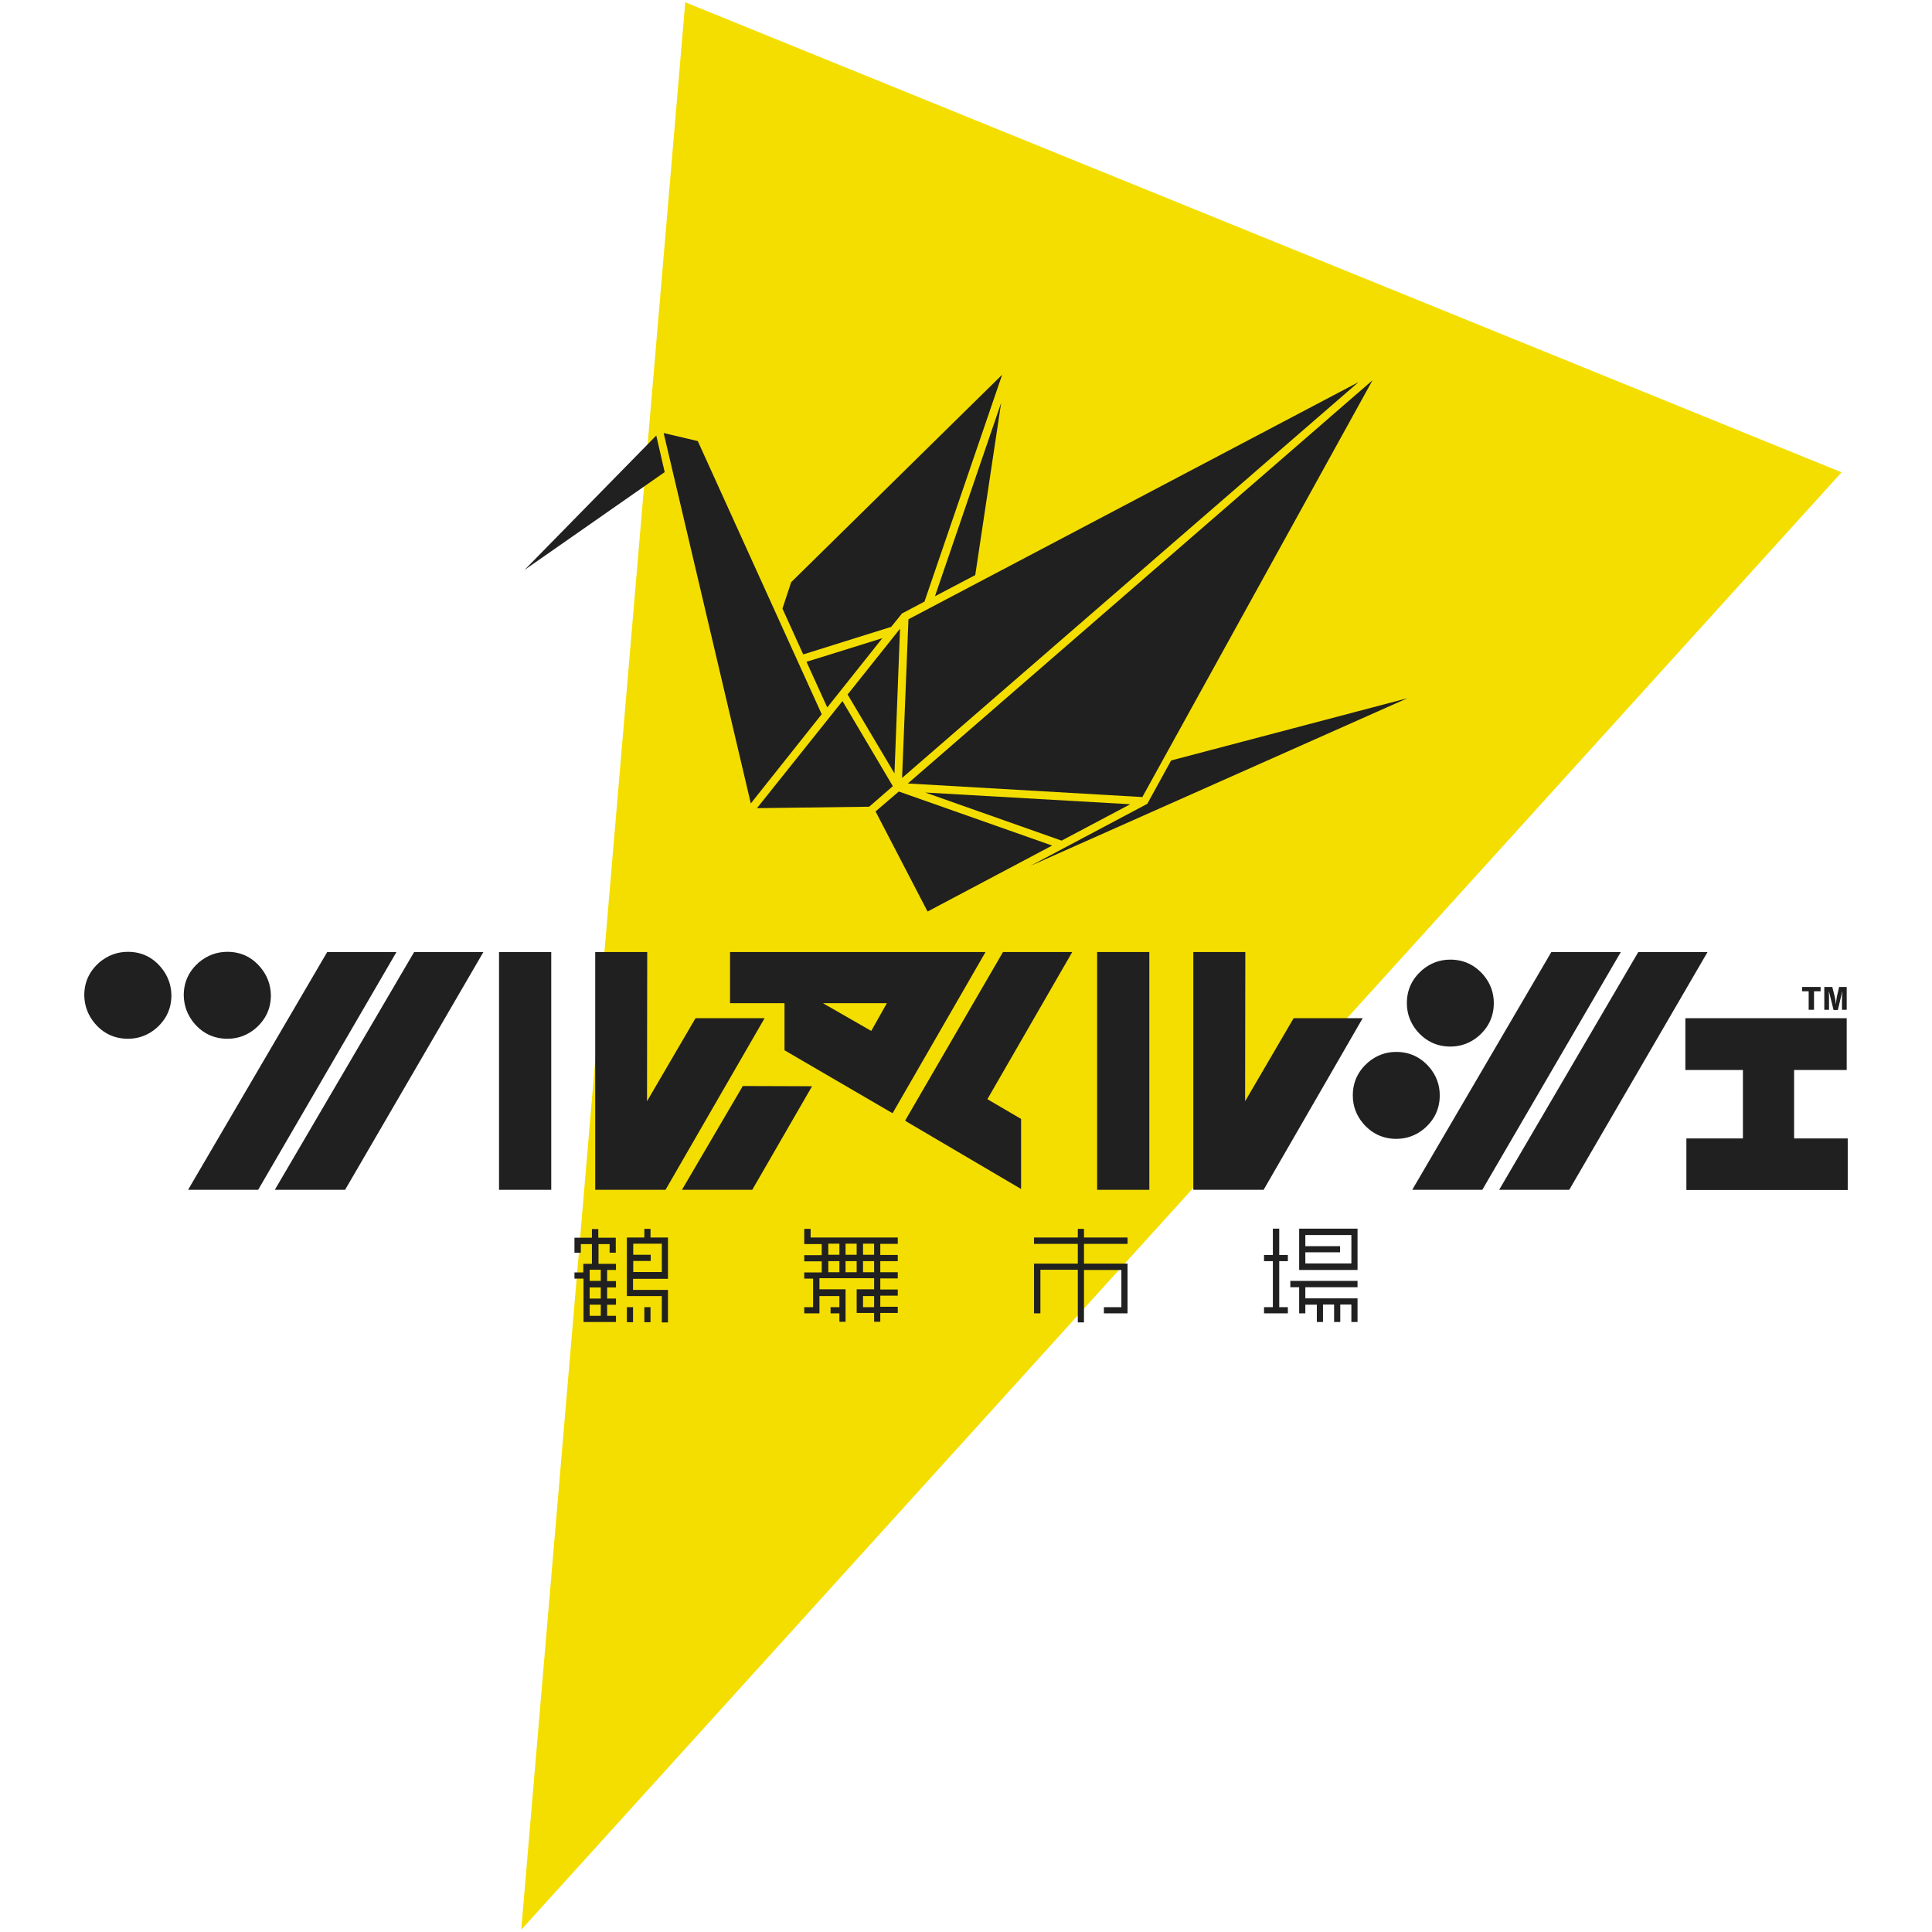 <?xml version="1.0" encoding="UTF-8"?>
<svg id="a" data-name="レイヤー 1" xmlns="http://www.w3.org/2000/svg" width="94" height="94" viewBox="0 0 94 94">
  <defs>
    <style>
      .b {
        fill: #202020;
      }

      .c {
        fill: #f4de00;
      }
    </style>
  </defs>
  <polygon class="c" points="33.34 .11 89.6 22.98 25.36 93.89 33.34 .11"/>
  <g>
    <g>
      <polygon class="b" points="45.13 44.35 51.19 41.14 43.73 38.51 42.6 39.48 45.13 44.35"/>
      <polygon class="b" points="51.65 40.9 54.99 39.13 45.02 38.56 51.65 40.9"/>
      <polygon class="b" points="42.29 39.25 43.44 38.25 40.99 34.11 36.83 39.32 42.29 39.25"/>
      <polygon class="b" points="41.24 33.79 43.52 37.63 43.79 30.59 41.24 33.79"/>
      <polygon class="b" points="42.93 31.05 39.24 32.2 40.25 34.42 42.93 31.05"/>
      <polygon class="b" points="31.93 21.19 25.52 27.73 32.34 22.97 31.93 21.19"/>
      <polygon class="b" points="33.95 21.46 32.29 21.07 36.53 39.09 39.98 34.75 33.95 21.46"/>
      <path class="b" d="M38.49,28.34l-.42,1.27,1.01,2.23,4.28-1.34.5-.62s0,0,0,0c0,0,0-.01.01-.02,0,0,0,0,.01-.01,0,0,.01,0,.02-.01,0,0,0,0,0,0l1.08-.57,3.78-11.04-10.28,10.11Z"/>
      <polygon class="b" points="48.71 19.6 45.49 29.01 47.45 27.98 48.71 19.6"/>
      <polygon class="b" points="44.2 30.13 43.89 37.85 66.1 18.59 44.2 30.13"/>
      <polygon class="b" points="66.78 18.5 44.17 38.12 55.58 38.78 66.78 18.5"/>
      <path class="b" d="M56.98,37l-1.16,2.11s0,0,0,0c0,.01,0-.01,0,0,0,0,0,0,0,0-.01.01.01,0,0,0,0,0,0,0,0,0l-5.69,3.02,18.35-8.16-11.5,3.03Z"/>
    </g>
    <g>
      <g>
        <path class="b" d="M28.38,62.21h-.43v-.3h.43v-.42h.42v-.96h-.54v.42h-.31v-.73h.85v-.42h.31v.42h.85v.73h-.3v-.42h-.54v.96h.85v.3h-.43v.54h.43v.31h-.43v.54h.43v.3h-.43v.54h.43v.3h-1.58v-2.12ZM29.23,62.32v-.54h-.54v.54h.54ZM29.23,63.18v-.54h-.54v.54h.54ZM29.23,64.02v-.54h-.54v.54h.54ZM32.2,63.06h-1.7v-2.85h.85v-.42h.3v.42h.85v2.01h-1.7v.54h1.7v1.58h-.3v-1.27ZM30.5,63.6h.3v.73h-.3v-.73ZM32.2,61.9v-1.39h-1.39v.54h.85v.3h-.85v.54h1.39ZM31.35,63.6h.3v.73h-.3v-.73Z"/>
        <path class="b" d="M40.84,63.9h-.43v-.3h.43v-.54h-.97v.84h-.74v-.3h.43v-1.39h-.43v-.3h.85v-.54h-.85v-.3h.85v-.54h-.85v-.74h.31v.42h4.24v.31h-.85v.54h.85v.3h-.85v.54h.85v.3h-.85v.54h.85v.3h-.85v.54h.85v.3h-.85v.43h-.3v-.43h-.85v-1.15h.85v-.54h-2.66v.54h1.27v1.58h-.3v-.43ZM40.84,61.05v-.54h-.54v.54h.54ZM40.84,61.9v-.54h-.54v.54h.54ZM41.68,61.05v-.54h-.54v.54h.54ZM41.68,61.9v-.54h-.54v.54h.54ZM42.53,61.05v-.54h-.54v.54h.54ZM42.53,61.9v-.54h-.54v.54h.54ZM42.53,63.6v-.54h-.54v.54h.54Z"/>
        <path class="b" d="M52.44,61.78h-1.82v2.12h-.31v-2.42h2.13v-.96h-2.13v-.31h2.13v-.42h.3v.42h2.12v.31h-2.12v.96h2.12v2.42h-1.15v-.3h.85v-1.81h-1.82v2.55h-.3v-2.55Z"/>
        <path class="b" d="M61.5,63.6h.43v-2.24h-.43v-.3h.43v-1.28h.31v1.28h.42v.3h-.42v2.24h.42v.3h-1.16v-.3ZM64.05,63.48h-.54v.42h-.3v-1.27h-.43v-.31h3.27v.31h-2.54v.54h2.54v1.15h-.3v-.85h-.54v.85h-.3v-.85h-.54v.85h-.3v-.85ZM63.21,59.78h2.84v2.01h-2.84v-2.01ZM65.75,61.48v-1.39h-2.24v.54h1.69v.3h-1.69v.54h2.24Z"/>
      </g>
      <g>
        <g>
          <path class="b" d="M4.1,48.43c0-.65.25-1.18.74-1.61.41-.34.87-.51,1.38-.51.65,0,1.18.25,1.6.74.34.4.51.86.52,1.37,0,.65-.25,1.18-.74,1.61-.4.34-.86.51-1.37.51-.65,0-1.19-.25-1.61-.74-.34-.4-.51-.86-.52-1.37Z"/>
          <path class="b" d="M8.94,48.43c0-.65.25-1.18.74-1.61.41-.34.87-.51,1.38-.51.65,0,1.18.25,1.6.74.34.4.51.86.52,1.37,0,.65-.25,1.18-.74,1.61-.4.34-.86.51-1.37.51-.65,0-1.19-.25-1.61-.74-.34-.4-.51-.86-.52-1.37Z"/>
          <polygon class="b" points="15.92 46.32 19.29 46.32 12.56 57.89 9.15 57.89 15.92 46.32"/>
          <polygon class="b" points="20.15 46.32 23.52 46.32 16.79 57.89 13.37 57.89 20.15 46.32"/>
          <rect class="b" x="24.28" y="46.32" width="2.54" height="11.57"/>
          <polygon class="b" points="28.96 57.89 28.96 46.32 31.49 46.32 31.48 53.58 33.84 49.54 37.2 49.54 32.38 57.89 28.96 57.89"/>
          <path class="b" d="M35.52,48.81v-2.49h12.43l-4.52,7.84h-.01s0,0,0,0l-5.25-3.06v-2.29h-2.65ZM43.15,48.81h-3.11l2.35,1.35.76-1.35ZM48.8,46.32h3.37l-4.13,7.16,1.64.96v3.41l-5.61-3.3v-.02s-.03-.01-.03-.01l4.76-8.2Z"/>
          <rect class="b" x="53.38" y="46.32" width="2.54" height="11.57"/>
          <polygon class="b" points="58.06 57.89 58.06 46.32 60.59 46.32 60.58 53.58 62.94 49.54 66.3 49.54 61.48 57.89 58.06 57.89"/>
          <path class="b" d="M68.45,48.81c0-.65.25-1.18.74-1.61.4-.34.86-.51,1.37-.51.65,0,1.18.25,1.61.74.34.4.51.86.51,1.37,0,.65-.25,1.18-.74,1.61-.4.34-.86.51-1.37.51-.65,0-1.18-.25-1.61-.74-.34-.4-.51-.86-.51-1.37Z"/>
          <path class="b" d="M65.82,53.3c0-.65.25-1.18.74-1.61.4-.34.86-.51,1.37-.51.65,0,1.18.25,1.61.74.34.4.51.86.51,1.37,0,.65-.25,1.18-.74,1.61-.4.34-.86.51-1.37.51-.65,0-1.18-.25-1.61-.74-.34-.4-.51-.86-.51-1.37Z"/>
          <polygon class="b" points="75.48 46.32 78.86 46.32 72.12 57.89 68.71 57.89 75.48 46.32"/>
          <polygon class="b" points="79.71 46.32 83.08 46.32 76.35 57.89 72.94 57.89 79.71 46.32"/>
          <polygon class="b" points="82.05 57.9 82.05 55.39 84.8 55.39 84.8 52.06 82 52.06 82 49.54 89.85 49.54 89.85 52.06 87.29 52.06 87.29 55.39 89.9 55.39 89.9 57.9 82.05 57.9"/>
          <polygon class="b" points="33.18 57.89 36.6 57.89 39.51 52.85 36.14 52.84 33.18 57.89"/>
        </g>
        <g>
          <path class="b" d="M88.58,48.23h-.32v.9h-.26v-.9h-.32v-.21h.9v.21Z"/>
          <path class="b" d="M89.85,48.02v1.11h-.23v-.43c0-.15,0-.3.02-.45h-.01l-.21.89h-.21l-.22-.89h-.01c.01.15.01.3.01.45v.43h-.23v-1.11h.39l.11.44c.03.11.05.27.06.38h.01c0-.11.03-.27.05-.38l.1-.44h.38Z"/>
        </g>
      </g>
    </g>
  </g>
</svg>
